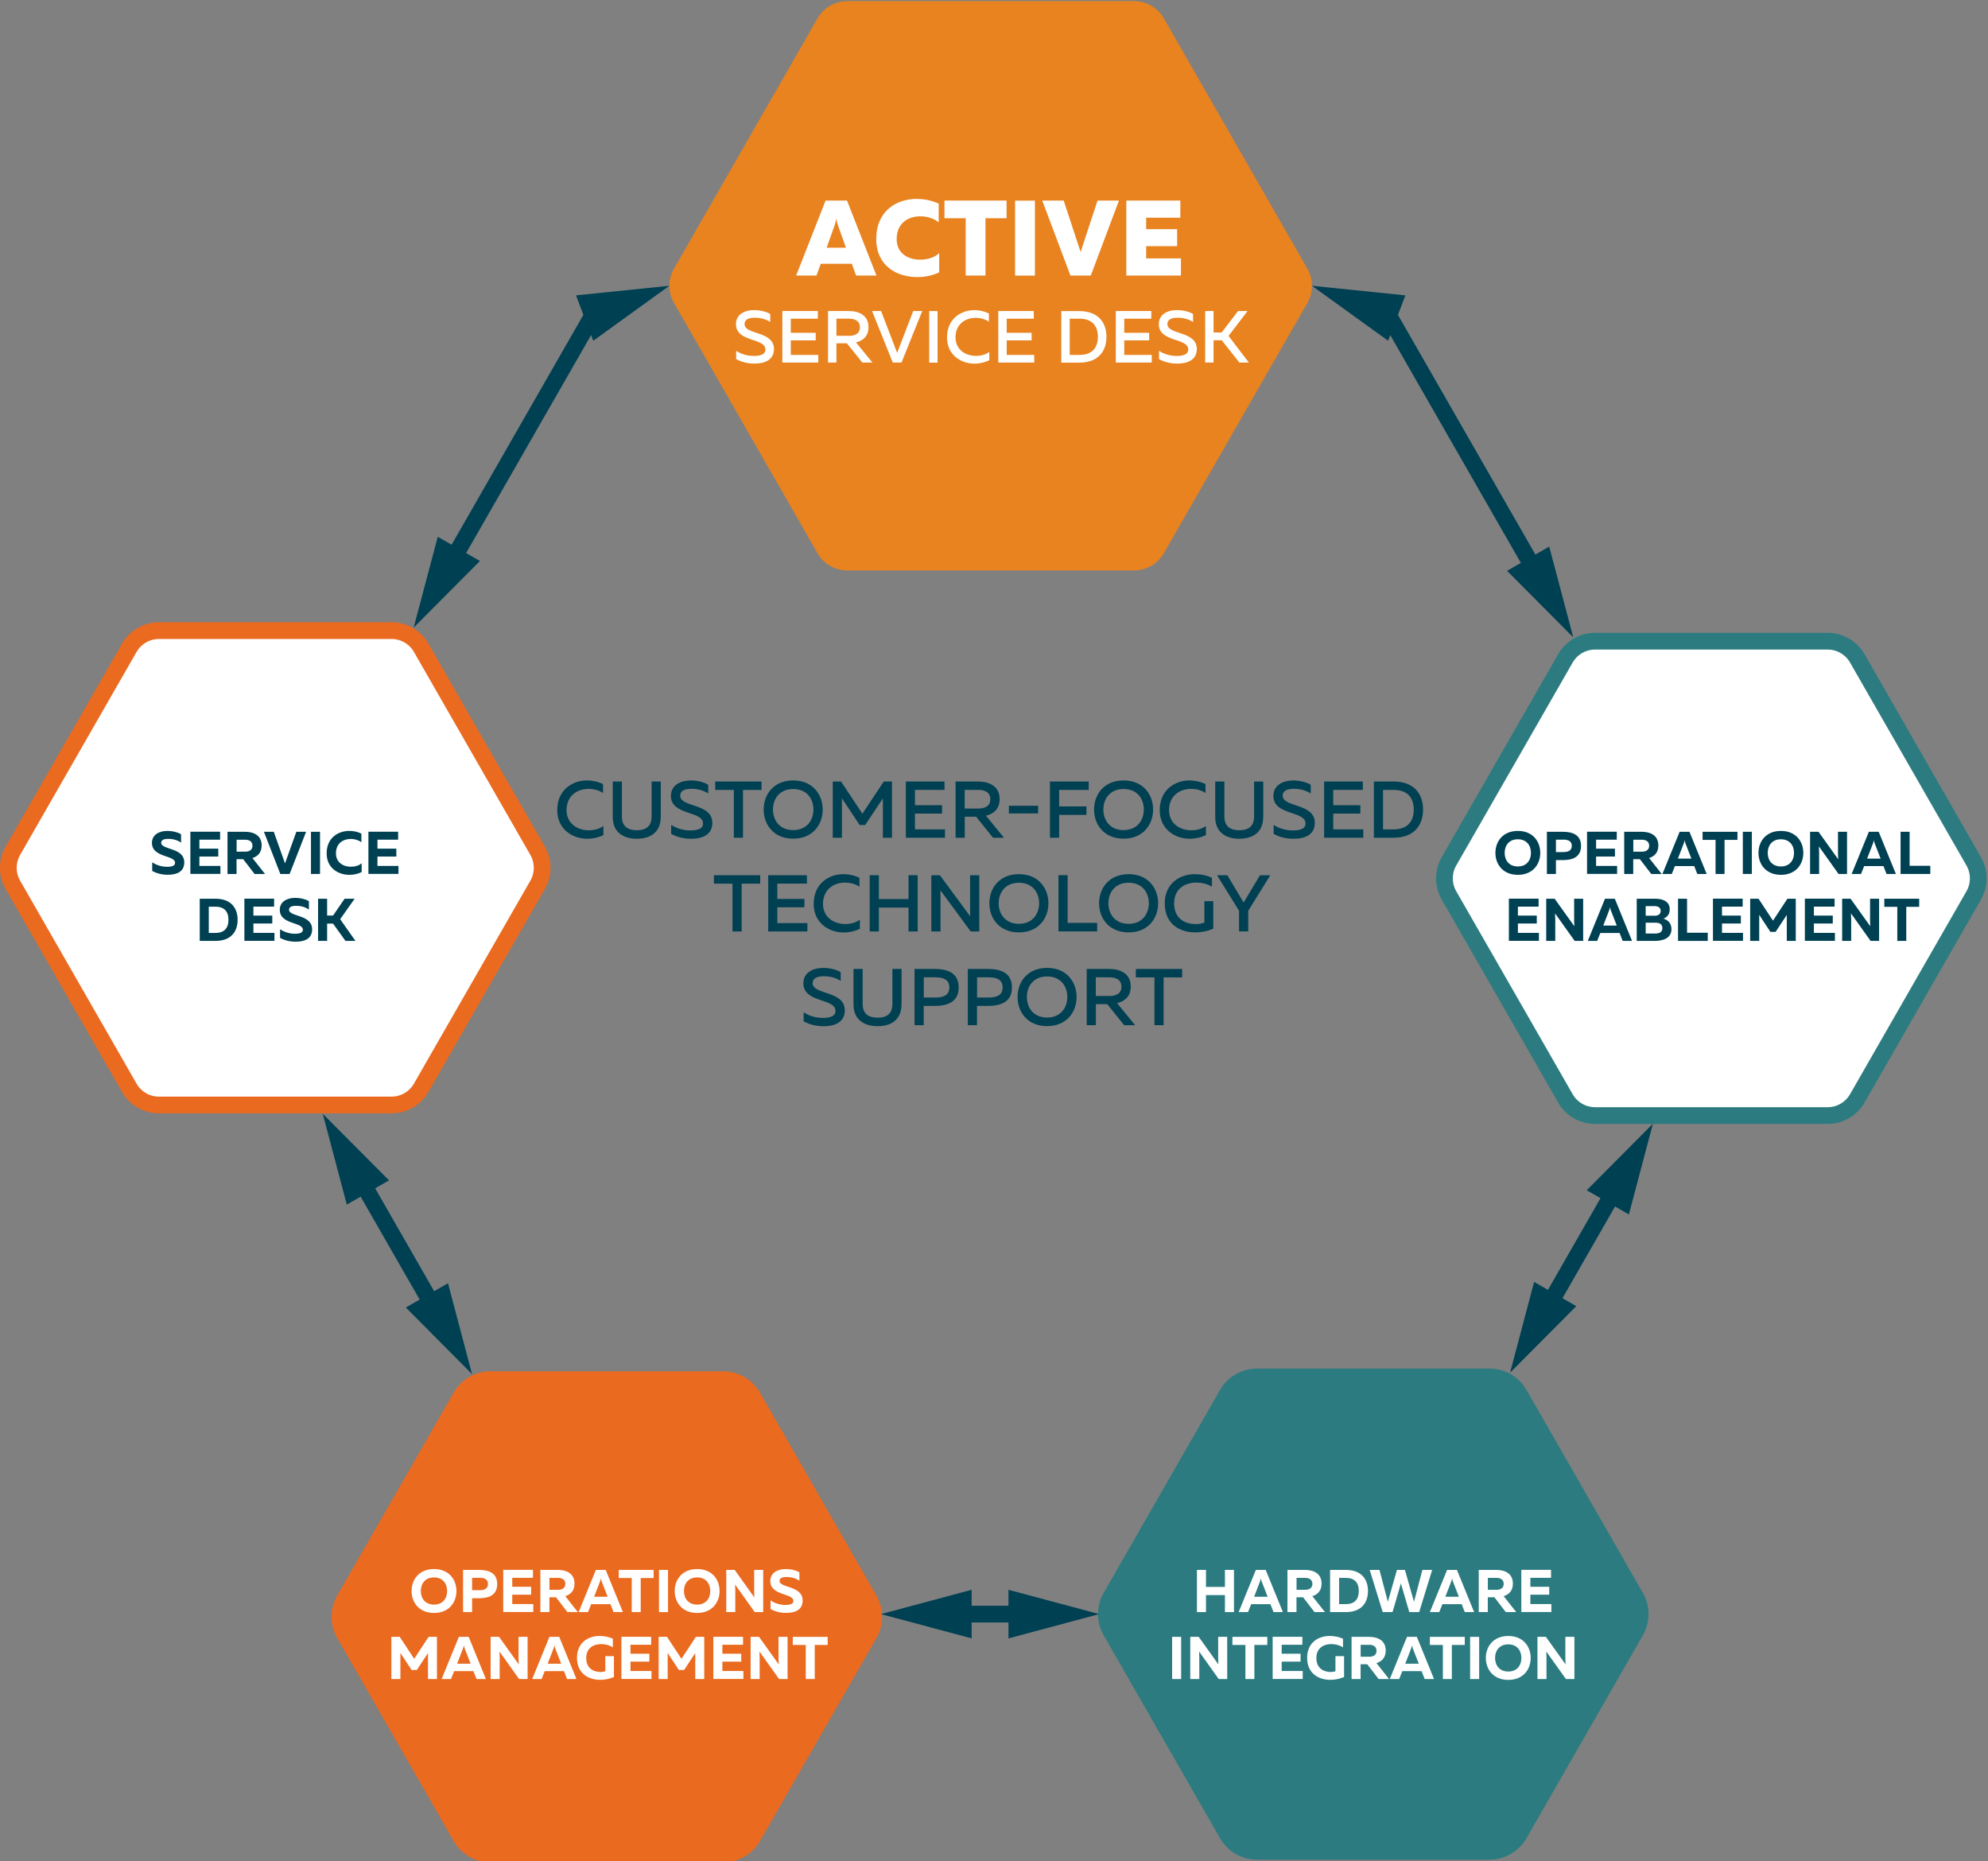 <svg width="297" height="278" viewBox="0 0 297 278" fill="none" xmlns="http://www.w3.org/2000/svg">
<rect x="0" y="0" width="297" height="278" fill="#808080" stroke="none"/>
<g clip-path="url(#clip0_201_1132)">
<path d="M169.44 0.17H126.57C124.74 0.17 123.05 1.15 122.14 2.73L100.68 40.15C99.78 41.72 99.78 43.66 100.68 45.23L122.14 82.65C123.05 84.24 124.74 85.21 126.57 85.21H169.44C171.27 85.21 172.96 84.23 173.87 82.65L195.33 45.23C196.23 43.66 196.23 41.72 195.33 40.15L173.87 2.73C172.96 1.14 171.27 0.17 169.44 0.17V0.17Z" fill="#E88320"/>
<path d="M123.34 29.96H126.54L130.94 41.16H127.9L127.26 39.4H122.62L121.98 41.16H118.94L123.34 29.96V29.96ZM126.38 37L125.23 33.77C125.13 33.5 125.04 33.23 124.94 32.63C124.84 33.22 124.75 33.49 124.65 33.77L123.5 37H126.38V37Z" fill="white"/>
<path d="M136.99 29.72C138.13 29.72 139.26 29.96 140.24 30.42V33.22C139.55 32.64 138.53 32.31 137.5 32.31C135.72 32.31 133.96 33.29 133.96 35.72C133.96 37.9 135.72 38.79 137.46 38.79C138.61 38.79 139.67 38.44 140.31 37.81V40.69C139.33 41.15 138.23 41.39 137.04 41.39C133.97 41.39 130.91 39.71 130.91 35.71C130.91 31.48 133.95 29.71 136.98 29.71L136.99 29.72Z" fill="white"/>
<path d="M150.38 32.6H147.23V41.16H144.27V32.6H141.1V29.96H150.38V32.6Z" fill="white"/>
<path d="M154.61 41.17H151.65V29.97H154.61V41.17Z" fill="white"/>
<path d="M155.71 29.96H158.91L161.44 37.64L163.97 29.96H167.17L162.96 41.16H159.92L155.71 29.96V29.96Z" fill="white"/>
<path d="M176.34 32.52H171.23V34.23H175.86V36.77H171.23V38.6H176.43V41.16H168.27V29.96H176.34V32.52V32.52Z" fill="white"/>
<path d="M112.66 46.32C113.54 46.32 114.44 46.54 115.07 46.9V48.1C114.44 47.68 113.58 47.45 112.76 47.46C111.83 47.46 111.23 47.74 111.23 48.4C111.23 50.06 115.63 49.39 115.63 52.14C115.63 53.76 114.25 54.32 112.71 54.31C111.68 54.31 110.74 54.07 109.98 53.64V52.41C110.82 52.95 111.74 53.17 112.62 53.17C113.61 53.17 114.35 52.94 114.35 52.21C114.35 50.43 109.95 51.15 109.95 48.42C109.95 47 111.2 46.32 112.66 46.32V46.32Z" fill="white"/>
<path d="M122.19 47.61H118.14V49.71H121.86V50.85H118.14V53.02H122.25V54.16H116.88V46.46H122.18V47.6L122.19 47.61Z" fill="white"/>
<path d="M123.71 46.46H126.79C128.23 46.46 129.75 47.03 129.75 48.87C129.75 50.25 128.89 50.91 127.88 51.15L130.34 54.16H128.83L126.52 51.28H124.96V54.16H123.71V46.46V46.46ZM126.84 50.17C127.67 50.17 128.47 49.87 128.47 48.89C128.47 47.91 127.67 47.6 126.84 47.6H124.96V50.16H126.84V50.17Z" fill="white"/>
<path d="M130.28 46.46H131.63L134.03 52.71L136.43 46.46H137.78L134.68 54.16H133.38L130.28 46.46Z" fill="white"/>
<path d="M140.07 54.17H138.82V46.47H140.07V54.17Z" fill="white"/>
<path d="M145.55 46.32C146.32 46.32 147.08 46.5 147.74 46.83V48.05C147.2 47.68 146.49 47.48 145.76 47.48C144.29 47.48 142.76 48.35 142.75 50.39C142.75 52.28 144.31 53.16 145.79 53.16C146.58 53.16 147.3 52.95 147.8 52.57V53.81C147.15 54.13 146.38 54.32 145.57 54.32C143.58 54.32 141.47 53.02 141.48 50.39C141.48 47.65 143.54 46.33 145.56 46.33L145.55 46.32Z" fill="white"/>
<path d="M154.45 47.61H150.4V49.71H154.12V50.85H150.4V53.02H154.51V54.16H149.14V46.46H154.44V47.6L154.45 47.61Z" fill="white"/>
<path d="M165.3 50.32C165.3 52.55 163.98 54.17 161.25 54.17H158.55V46.47H161.25C163.98 46.47 165.3 48.09 165.3 50.32V50.32ZM161.24 47.61H159.81V53.02H161.24C163.07 53.02 164.02 52.04 164.02 50.31C164.02 48.58 163.06 47.6 161.24 47.6V47.61Z" fill="white"/>
<path d="M172.01 47.61H167.96V49.71H171.68V50.85H167.96V53.02H172.07V54.16H166.7V46.46H172V47.6L172.01 47.61Z" fill="white"/>
<path d="M175.83 46.32C176.71 46.32 177.61 46.54 178.24 46.9V48.1C177.61 47.68 176.75 47.45 175.93 47.46C175 47.46 174.4 47.74 174.4 48.4C174.4 50.06 178.8 49.39 178.8 52.14C178.8 53.76 177.42 54.32 175.88 54.31C174.85 54.31 173.91 54.07 173.15 53.64V52.41C173.99 52.95 174.91 53.17 175.79 53.17C176.78 53.17 177.52 52.94 177.52 52.21C177.52 50.43 173.12 51.15 173.12 48.42C173.12 47 174.37 46.32 175.83 46.32V46.32Z" fill="white"/>
<path d="M180.05 46.46H181.3V49.67H182.51L184.96 46.46H186.38L183.54 50.18L186.58 54.16H185.16L182.53 50.83H181.3V54.16H180.05V46.46V46.46Z" fill="white"/>
<path d="M108.03 206.09H73.29C71.46 206.09 69.77 207.07 68.86 208.65L51.46 238.98C50.56 240.55 50.56 242.49 51.46 244.06L68.86 274.39C69.77 275.98 71.46 276.95 73.29 276.95H108.03C109.86 276.95 111.55 275.97 112.46 274.39L129.86 244.06C130.76 242.49 130.76 240.55 129.86 238.98L112.46 208.65C111.55 207.06 109.86 206.09 108.03 206.09V206.09Z" fill="#EA6A20" stroke="#EA6A20" stroke-width="2.5" stroke-miterlimit="10"/>
<path d="M222.53 205.68H187.79C185.96 205.68 184.27 206.66 183.36 208.24L165.96 238.57C165.06 240.14 165.06 242.08 165.96 243.65L183.36 273.98C184.27 275.57 185.96 276.54 187.79 276.54H222.53C224.36 276.54 226.05 275.56 226.96 273.98L244.36 243.65C245.26 242.08 245.26 240.14 244.36 238.57L226.96 208.24C226.05 206.65 224.36 205.68 222.53 205.68Z" fill="#2C7B80" stroke="#2C7B80" stroke-width="2.5" stroke-miterlimit="10"/>
<path d="M58.49 94.2H23.75C21.92 94.2 20.23 95.18 19.32 96.76L1.92 127.09C1.02 128.66 1.02 130.6 1.92 132.17L19.32 162.5C20.23 164.09 21.92 165.06 23.75 165.06H58.49C60.32 165.06 62.01 164.08 62.92 162.5L80.32 132.17C81.22 130.6 81.22 128.66 80.32 127.09L62.92 96.76C62.01 95.17 60.32 94.2 58.49 94.2V94.2Z" fill="white" stroke="#EA6A20" stroke-width="2.5" stroke-miterlimit="10"/>
<path d="M273.04 95.78H238.3C236.47 95.78 234.78 96.76 233.87 98.34L216.47 128.67C215.57 130.24 215.57 132.18 216.47 133.75L233.87 164.08C234.78 165.67 236.47 166.64 238.3 166.64H273.04C274.87 166.64 276.56 165.66 277.47 164.08L294.87 133.75C295.77 132.18 295.77 130.24 294.87 128.67L277.47 98.34C276.56 96.75 274.87 95.78 273.04 95.78Z" fill="white" stroke="#2C7B80" stroke-width="2.5" stroke-miterlimit="10"/>
<path d="M25.01 124.12C25.76 124.12 26.51 124.3 27.05 124.61V125.87C26.52 125.49 25.81 125.3 25.11 125.31C24.43 125.31 24.08 125.51 24.08 125.89C24.08 126.98 27.53 126.57 27.53 128.82C27.53 130.23 26.4 130.67 25.07 130.67C24.2 130.67 23.39 130.46 22.74 130.1V128.81C23.46 129.29 24.25 129.48 24.97 129.48C25.69 129.48 26.15 129.33 26.15 128.88C26.15 127.7 22.7 128.14 22.7 125.91C22.7 124.7 23.76 124.12 25 124.12H25.01Z" fill="#004053"/>
<path d="M32.88 125.43H29.79V126.77H32.61V127.95H29.79V129.35H32.93V130.54H28.44V124.24H32.88V125.43V125.43Z" fill="#004053"/>
<path d="M34 124.25H36.59C37.81 124.25 39.09 124.71 39.09 126.3C39.09 127.38 38.48 127.93 37.71 128.17L39.59 130.55H38.03L36.33 128.34H35.34V130.55H33.99V124.25H34ZM36.66 127.22C37.23 127.22 37.72 126.97 37.72 126.33C37.72 125.69 37.22 125.44 36.66 125.44H35.35V127.22H36.66Z" fill="#004053"/>
<path d="M39.44 124.25H40.9L42.58 128.97L44.27 124.25H45.73L43.27 130.55H41.88L39.43 124.25H39.44Z" fill="#004053"/>
<path d="M47.81 130.55H46.46V124.25H47.81V130.55Z" fill="#004053"/>
<path d="M52.19 124.12C52.82 124.12 53.45 124.25 53.99 124.53V125.82C53.58 125.5 53 125.32 52.41 125.32C51.3 125.32 50.19 125.95 50.19 127.47C50.19 128.86 51.31 129.47 52.41 129.47C53.06 129.47 53.65 129.29 54.03 128.95V130.27C53.49 130.53 52.87 130.68 52.2 130.68C50.52 130.68 48.8 129.67 48.8 127.47C48.8 125.17 50.5 124.12 52.18 124.12H52.19Z" fill="#004053"/>
<path d="M59.48 125.43H56.39V126.77H59.21V127.95H56.39V129.35H59.53V130.54H55.04V124.24H59.48V125.43V125.43Z" fill="#004053"/>
<path d="M35.5 137.4C35.5 139.23 34.44 140.55 32.2 140.55H29.84V134.25H32.2C34.44 134.25 35.5 135.57 35.5 137.4V137.4ZM32.2 135.44H31.19V139.36H32.2C33.45 139.36 34.13 138.69 34.13 137.4C34.13 136.11 33.45 135.44 32.2 135.44V135.44Z" fill="#004053"/>
<path d="M40.95 135.43H37.86V136.77H40.68V137.95H37.86V139.35H41V140.54H36.51V134.24H40.95V135.43V135.43Z" fill="#004053"/>
<path d="M44.11 134.12C44.86 134.12 45.61 134.3 46.15 134.61V135.87C45.62 135.49 44.91 135.3 44.21 135.31C43.53 135.31 43.18 135.51 43.18 135.89C43.18 136.98 46.63 136.57 46.63 138.82C46.63 140.23 45.5 140.67 44.17 140.67C43.3 140.67 42.49 140.46 41.84 140.1V138.81C42.56 139.29 43.35 139.48 44.07 139.48C44.79 139.48 45.25 139.33 45.25 138.88C45.25 137.7 41.8 138.14 41.8 135.91C41.8 134.7 42.86 134.12 44.1 134.12H44.11Z" fill="#004053"/>
<path d="M47.52 134.25H48.87V136.76H49.76L51.48 134.25H52.98L50.82 137.31L53.1 140.55H51.61L49.76 137.97H48.87V140.55H47.52V134.25Z" fill="#004053"/>
<path d="M184.35 240.81H183V238.27H180.17V240.81H178.82V234.51H180.17V237.05H183V234.51H184.35V240.81Z" fill="white"/>
<path d="M187.63 234.51H189.09L191.66 240.81H190.26L189.8 239.63H186.92L186.45 240.81H185.05L187.62 234.51H187.63ZM189.38 238.52L188.5 236.26C188.46 236.13 188.41 236.01 188.37 235.76C188.33 236 188.28 236.13 188.23 236.26L187.36 238.52H189.4H189.38Z" fill="white"/>
<path d="M192.35 234.51H194.94C196.16 234.51 197.44 234.97 197.44 236.56C197.44 237.64 196.83 238.19 196.06 238.43L197.94 240.81H196.38L194.68 238.6H193.69V240.81H192.34V234.51H192.35ZM195.01 237.48C195.58 237.48 196.07 237.23 196.07 236.59C196.07 235.95 195.57 235.7 195.01 235.7H193.7V237.48H195.01Z" fill="white"/>
<path d="M204.37 237.66C204.37 239.49 203.31 240.81 201.07 240.81H198.71V234.51H201.07C203.31 234.51 204.37 235.83 204.37 237.66V237.66ZM201.07 235.7H200.06V239.62H201.07C202.32 239.62 203 238.95 203 237.66C203 236.37 202.32 235.7 201.07 235.7V235.7Z" fill="white"/>
<path d="M212.01 240.81H210.54L209.29 236.52L208.04 240.81H206.57L204.63 234.51H206.09L207.34 239.27L208.7 234.51H209.89L211.25 239.27L212.5 234.51H213.96L212.02 240.81H212.01Z" fill="white"/>
<path d="M216.2 234.51H217.66L220.23 240.81H218.83L218.37 239.63H215.49L215.02 240.81H213.62L216.19 234.51H216.2ZM217.95 238.52L217.07 236.26C217.03 236.13 216.98 236.01 216.94 235.76C216.9 236 216.85 236.13 216.8 236.26L215.93 238.52H217.97H217.95Z" fill="white"/>
<path d="M220.93 234.51H223.52C224.74 234.51 226.02 234.97 226.02 236.56C226.02 237.64 225.41 238.19 224.64 238.43L226.52 240.81H224.96L223.26 238.6H222.27V240.81H220.92V234.51H220.93ZM223.59 237.48C224.16 237.48 224.65 237.23 224.65 236.59C224.65 235.95 224.15 235.7 223.59 235.7H222.28V237.48H223.59Z" fill="white"/>
<path d="M231.72 235.69H228.63V237.03H231.45V238.21H228.63V239.61H231.77V240.8H227.28V234.5H231.72V235.69V235.69Z" fill="white"/>
<path d="M176.46 250.81H175.11V244.51H176.46V250.81Z" fill="white"/>
<path d="M177.811 244.51H179.081L182.021 248.62C182.001 248.36 181.991 248.04 181.991 247.76V244.51H183.341V250.81H182.071L179.141 246.7C179.161 246.96 179.171 247.28 179.171 247.56V250.81H177.821V244.51H177.811Z" fill="white"/>
<path d="M189.34 245.72H187.4V250.81H186.06V245.72H184.12V244.51H189.33V245.72H189.34Z" fill="white"/>
<path d="M194.57 245.69H191.48V247.03H194.3V248.21H191.48V249.61H194.62V250.8H190.13V244.5H194.57V245.69V245.69Z" fill="white"/>
<path d="M198.7 244.38C199.38 244.38 200.05 244.52 200.64 244.79V246.08C200.16 245.76 199.52 245.59 198.89 245.59C197.76 245.59 196.66 246.18 196.66 247.66C196.66 249.33 197.89 249.76 198.82 249.76C199.09 249.76 199.32 249.72 199.51 249.64V247.39H200.8V250.51C200.17 250.78 199.45 250.93 198.75 250.93C196.99 250.93 195.28 249.97 195.28 247.65C195.28 245.33 196.98 244.37 198.71 244.37L198.7 244.38Z" fill="white"/>
<path d="M201.93 244.51H204.52C205.74 244.51 207.02 244.97 207.02 246.56C207.02 247.64 206.41 248.19 205.64 248.43L207.52 250.81H205.96L204.26 248.6H203.27V250.81H201.92V244.51H201.93ZM204.59 247.48C205.16 247.48 205.65 247.23 205.65 246.59C205.65 245.95 205.15 245.7 204.59 245.7H203.28V247.48H204.59Z" fill="white"/>
<path d="M210.21 244.51H211.67L214.24 250.81H212.84L212.38 249.63H209.5L209.03 250.81H207.63L210.2 244.51H210.21ZM211.96 248.52L211.08 246.26C211.04 246.13 210.99 246.01 210.95 245.76C210.91 246 210.86 246.13 210.81 246.26L209.94 248.52H211.98H211.96Z" fill="white"/>
<path d="M218.84 245.72H216.9V250.81H215.56V245.72H213.62V244.51H218.83V245.72H218.84Z" fill="white"/>
<path d="M220.98 250.81H219.63V244.51H220.98V250.81Z" fill="white"/>
<path d="M225.33 244.38C227.56 244.38 228.68 245.95 228.68 247.66C228.68 249.37 227.56 250.94 225.33 250.94C223.1 250.94 221.98 249.37 221.98 247.66C221.98 245.95 223.1 244.38 225.33 244.38ZM225.33 245.63C224.02 245.63 223.36 246.55 223.36 247.66C223.36 248.77 224.02 249.69 225.33 249.69C226.64 249.69 227.29 248.77 227.29 247.66C227.29 246.55 226.63 245.63 225.33 245.63Z" fill="white"/>
<path d="M229.68 244.51H230.95L233.89 248.62C233.87 248.36 233.86 248.04 233.86 247.76V244.51H235.21V250.81H233.94L231.01 246.7C231.03 246.96 231.04 247.28 231.04 247.56V250.81H229.69V244.51H229.68Z" fill="white"/>
<path d="M64.84 234.38C67.07 234.38 68.19 235.95 68.19 237.66C68.19 239.37 67.07 240.94 64.84 240.94C62.61 240.94 61.49 239.37 61.49 237.66C61.49 235.95 62.61 234.38 64.84 234.38ZM64.84 235.63C63.53 235.63 62.87 236.55 62.87 237.66C62.87 238.77 63.53 239.69 64.84 239.69C66.15 239.69 66.8 238.77 66.8 237.66C66.8 236.55 66.14 235.63 64.84 235.63Z" fill="white"/>
<path d="M74.28 236.62C74.28 238.25 73.08 238.74 71.56 238.74H70.53V240.81H69.18V234.51H71.56C73.08 234.51 74.28 235 74.28 236.63V236.62ZM71.62 235.69H70.53V237.54H71.62C72.31 237.54 72.9 237.35 72.9 236.61C72.9 235.87 72.32 235.68 71.62 235.68V235.69Z" fill="white"/>
<path d="M79.62 235.69H76.53V237.03H79.35V238.21H76.53V239.61H79.67V240.8H75.18V234.5H79.62V235.69V235.69Z" fill="white"/>
<path d="M80.74 234.51H83.33C84.55 234.51 85.83 234.97 85.83 236.56C85.83 237.64 85.22 238.19 84.45 238.43L86.33 240.81H84.77L83.07 238.6H82.08V240.81H80.73V234.51H80.74ZM83.4 237.48C83.97 237.48 84.46 237.23 84.46 236.59C84.46 235.95 83.96 235.7 83.4 235.7H82.09V237.48H83.4Z" fill="white"/>
<path d="M89.03 234.51H90.49L93.06 240.81H91.66L91.2 239.63H88.32L87.85 240.81H86.45L89.02 234.51H89.03ZM90.78 238.52L89.9 236.26C89.86 236.13 89.81 236.01 89.77 235.76C89.73 236 89.68 236.13 89.63 236.26L88.76 238.52H90.8H90.78Z" fill="white"/>
<path d="M97.66 235.72H95.72V240.81H94.38V235.72H92.44V234.51H97.65V235.72H97.66Z" fill="white"/>
<path d="M99.8 240.81H98.45V234.51H99.8V240.81Z" fill="white"/>
<path d="M104.15 234.38C106.38 234.38 107.5 235.95 107.5 237.66C107.5 239.37 106.38 240.94 104.15 240.94C101.92 240.94 100.8 239.37 100.8 237.66C100.8 235.95 101.92 234.38 104.15 234.38ZM104.15 235.63C102.84 235.63 102.18 236.55 102.18 237.66C102.18 238.77 102.84 239.69 104.15 239.69C105.46 239.69 106.11 238.77 106.11 237.66C106.11 236.55 105.45 235.63 104.15 235.63Z" fill="white"/>
<path d="M108.49 234.51H109.76L112.7 238.62C112.68 238.36 112.67 238.04 112.67 237.76V234.51H114.02V240.81H112.75L109.82 236.7C109.84 236.96 109.85 237.28 109.85 237.56V240.81H108.5V234.51H108.49Z" fill="white"/>
<path d="M117.39 234.38C118.14 234.38 118.89 234.56 119.43 234.87V236.13C118.9 235.75 118.19 235.56 117.49 235.57C116.81 235.57 116.46 235.77 116.46 236.15C116.46 237.24 119.91 236.83 119.91 239.08C119.91 240.49 118.78 240.93 117.45 240.93C116.58 240.93 115.77 240.72 115.12 240.36V239.07C115.84 239.55 116.63 239.74 117.35 239.74C118.07 239.74 118.53 239.59 118.53 239.14C118.53 237.96 115.08 238.4 115.08 236.17C115.08 234.96 116.14 234.38 117.38 234.38H117.39Z" fill="white"/>
<path d="M65.29 250.81H63.94V246.93L62.27 249.46H61.49L59.82 246.92V250.81H58.47V244.51H59.72L61.88 247.79L64.03 244.51H65.28V250.81H65.29Z" fill="white"/>
<path d="M68.56 244.51H70.02L72.59 250.81H71.19L70.73 249.63H67.85L67.38 250.81H65.98L68.55 244.51H68.56ZM70.31 248.52L69.43 246.26C69.39 246.13 69.34 246.01 69.3 245.76C69.26 246 69.21 246.13 69.16 246.26L68.29 248.52H70.33H70.31Z" fill="white"/>
<path d="M73.29 244.51H74.56L77.5 248.62C77.48 248.36 77.47 248.04 77.47 247.76V244.51H78.82V250.81H77.55L74.62 246.7C74.64 246.96 74.65 247.28 74.65 247.56V250.81H73.3V244.51H73.29Z" fill="white"/>
<path d="M82.09 244.51H83.55L86.12 250.81H84.72L84.26 249.63H81.38L80.91 250.81H79.51L82.08 244.51H82.09ZM83.84 248.52L82.96 246.26C82.92 246.13 82.87 246.01 82.83 245.76C82.79 246 82.74 246.13 82.69 246.26L81.82 248.52H83.86H83.84Z" fill="white"/>
<path d="M89.62 244.38C90.3 244.38 90.97 244.52 91.56 244.79V246.08C91.08 245.76 90.44 245.59 89.81 245.59C88.68 245.59 87.58 246.18 87.58 247.66C87.58 249.33 88.81 249.76 89.74 249.76C90.01 249.76 90.24 249.72 90.43 249.64V247.39H91.72V250.51C91.09 250.78 90.37 250.93 89.67 250.93C87.91 250.93 86.2 249.97 86.2 247.65C86.2 245.33 87.9 244.37 89.63 244.37L89.62 244.38Z" fill="white"/>
<path d="M97.28 245.69H94.19V247.03H97.01V248.21H94.19V249.61H97.33V250.8H92.84V244.5H97.28V245.69V245.69Z" fill="white"/>
<path d="M105.22 250.81H103.87V246.93L102.2 249.46H101.42L99.75 246.92V250.81H98.4V244.51H99.65L101.81 247.79L103.96 244.51H105.21V250.81H105.22Z" fill="white"/>
<path d="M111.01 245.69H107.92V247.03H110.74V248.21H107.92V249.61H111.06V250.8H106.57V244.5H111.01V245.69V245.69Z" fill="white"/>
<path d="M112.13 244.51H113.4L116.34 248.62C116.32 248.36 116.31 248.04 116.31 247.76V244.51H117.66V250.81H116.39L113.46 246.7C113.48 246.96 113.49 247.28 113.49 247.56V250.81H112.14V244.51H112.13Z" fill="white"/>
<path d="M123.66 245.72H121.72V250.81H120.38V245.72H118.44V244.51H123.65V245.72H123.66Z" fill="white"/>
<path d="M226.76 124.12C228.99 124.12 230.11 125.69 230.11 127.4C230.11 129.11 228.99 130.68 226.76 130.68C224.53 130.68 223.41 129.11 223.41 127.4C223.41 125.69 224.53 124.12 226.76 124.12ZM226.76 125.37C225.45 125.37 224.79 126.29 224.79 127.4C224.79 128.51 225.45 129.43 226.76 129.43C228.07 129.43 228.72 128.51 228.72 127.4C228.72 126.29 228.06 125.37 226.76 125.37Z" fill="#004053"/>
<path d="M236.2 126.36C236.2 127.99 235 128.48 233.48 128.48H232.45V130.55H231.1V124.25H233.48C235 124.25 236.2 124.74 236.2 126.37V126.36ZM233.54 125.43H232.45V127.28H233.54C234.23 127.28 234.82 127.09 234.82 126.35C234.82 125.61 234.24 125.42 233.54 125.42V125.43Z" fill="#004053"/>
<path d="M241.54 125.43H238.45V126.77H241.27V127.95H238.45V129.35H241.59V130.54H237.1V124.24H241.54V125.43V125.43Z" fill="#004053"/>
<path d="M242.66 124.25H245.25C246.47 124.25 247.75 124.71 247.75 126.3C247.75 127.38 247.14 127.93 246.37 128.17L248.25 130.55H246.69L244.99 128.34H244V130.55H242.65V124.25H242.66ZM245.32 127.22C245.89 127.22 246.38 126.97 246.38 126.33C246.38 125.69 245.88 125.44 245.32 125.44H244.01V127.22H245.32Z" fill="#004053"/>
<path d="M250.94 124.25H252.4L254.97 130.55H253.57L253.11 129.37H250.23L249.76 130.55H248.36L250.93 124.25H250.94ZM252.69 128.26L251.81 126C251.77 125.87 251.72 125.75 251.68 125.5C251.64 125.74 251.59 125.87 251.54 126L250.67 128.26H252.71H252.69Z" fill="#004053"/>
<path d="M259.58 125.46H257.64V130.55H256.3V125.46H254.36V124.25H259.57V125.46H259.58Z" fill="#004053"/>
<path d="M261.72 130.55H260.37V124.25H261.72V130.55Z" fill="#004053"/>
<path d="M266.06 124.12C268.29 124.12 269.41 125.69 269.41 127.4C269.41 129.11 268.29 130.68 266.06 130.68C263.83 130.68 262.71 129.11 262.71 127.4C262.71 125.69 263.83 124.12 266.06 124.12ZM266.06 125.37C264.75 125.37 264.09 126.29 264.09 127.4C264.09 128.51 264.75 129.43 266.06 129.43C267.37 129.43 268.02 128.51 268.02 127.4C268.02 126.29 267.36 125.37 266.06 125.37Z" fill="#004053"/>
<path d="M270.41 124.25H271.68L274.62 128.36C274.6 128.1 274.59 127.78 274.59 127.5V124.25H275.94V130.55H274.67L271.74 126.44C271.76 126.7 271.77 127.02 271.77 127.3V130.55H270.42V124.25H270.41Z" fill="#004053"/>
<path d="M279.21 124.25H280.67L283.24 130.55H281.84L281.38 129.37H278.5L278.03 130.55H276.63L279.2 124.25H279.21ZM280.96 128.26L280.08 126C280.04 125.87 279.99 125.75 279.95 125.5C279.91 125.74 279.86 125.87 279.81 126L278.94 128.26H280.98H280.96Z" fill="#004053"/>
<path d="M285.29 129.33H288.38V130.55H283.94V124.25H285.29V129.34V129.33Z" fill="#004053"/>
<path d="M229.86 135.43H226.77V136.77H229.59V137.95H226.77V139.35H229.91V140.54H225.42V134.24H229.86V135.43V135.43Z" fill="#004053"/>
<path d="M230.99 134.25H232.26L235.2 138.36C235.18 138.1 235.17 137.78 235.17 137.5V134.25H236.52V140.55H235.25L232.32 136.44C232.34 136.7 232.35 137.02 232.35 137.3V140.55H231V134.25H230.99Z" fill="#004053"/>
<path d="M239.79 134.25H241.25L243.82 140.55H242.42L241.96 139.37H239.08L238.61 140.55H237.21L239.78 134.25H239.79ZM241.54 138.26L240.66 136C240.62 135.87 240.57 135.75 240.53 135.5C240.49 135.74 240.44 135.87 240.39 136L239.52 138.26H241.56H241.54Z" fill="#004053"/>
<path d="M249.45 135.84C249.45 136.58 249.05 137.03 248.5 137.22C249.12 137.4 249.71 137.86 249.71 138.79C249.71 140.22 248.33 140.55 247.23 140.55H244.52V134.25H247.27C248.61 134.25 249.45 134.76 249.45 135.84V135.84ZM247.28 137.83H245.86V139.45H247.21C247.81 139.45 248.35 139.32 248.35 138.64C248.35 137.96 247.82 137.83 247.28 137.83ZM247.15 135.35H245.86V136.79H247.22C247.73 136.79 248.1 136.56 248.1 136.07C248.1 135.58 247.74 135.35 247.14 135.35H247.15Z" fill="#004053"/>
<path d="M252.04 139.33H255.13V140.55H250.69V134.25H252.04V139.34V139.33Z" fill="#004053"/>
<path d="M260.35 135.43H257.26V136.77H260.08V137.95H257.26V139.35H260.4V140.54H255.91V134.24H260.35V135.43V135.43Z" fill="#004053"/>
<path d="M268.29 140.55H266.94V136.67L265.27 139.2H264.49L262.82 136.66V140.55H261.47V134.25H262.72L264.88 137.53L267.03 134.25H268.28V140.55H268.29Z" fill="#004053"/>
<path d="M274.08 135.43H270.99V136.77H273.81V137.95H270.99V139.35H274.13V140.54H269.64V134.24H274.08V135.43V135.43Z" fill="#004053"/>
<path d="M275.2 134.25H276.47L279.41 138.36C279.39 138.1 279.38 137.78 279.38 137.5V134.25H280.73V140.55H279.46L276.53 136.44C276.55 136.7 276.56 137.02 276.56 137.3V140.55H275.21V134.25H275.2Z" fill="#004053"/>
<path d="M286.73 135.46H284.79V140.55H283.45V135.46H281.51V134.25H286.72V135.46H286.73Z" fill="#004053"/>
<path d="M87.7 116.58C88.54 116.58 89.37 116.77 90.09 117.13V118.46C89.5 118.05 88.72 117.84 87.93 117.84C86.32 117.84 84.66 118.79 84.64 121.01C84.64 123.07 86.34 124.03 87.95 124.03C88.81 124.03 89.59 123.8 90.15 123.38V124.74C89.44 125.09 88.6 125.29 87.71 125.29C85.54 125.29 83.24 123.87 83.25 121.01C83.25 118.02 85.49 116.58 87.7 116.58V116.58Z" fill="#004053"/>
<path d="M98.71 122.03C98.71 124.46 97 125.29 95.14 125.29C93.28 125.29 91.54 124.46 91.54 122.03V116.74H92.91V121.96C92.91 123.48 93.83 124.02 95.14 124.02C96.45 124.02 97.35 123.48 97.35 121.96V116.74H98.72V122.03H98.71Z" fill="#004053"/>
<path d="M103.18 116.58C104.14 116.58 105.12 116.82 105.81 117.22V118.53C105.13 118.07 104.19 117.82 103.29 117.83C102.27 117.83 101.62 118.13 101.62 118.85C101.62 120.66 106.42 119.93 106.42 122.93C106.42 124.69 104.92 125.31 103.24 125.29C102.11 125.29 101.09 125.03 100.27 124.56V123.22C101.18 123.81 102.19 124.05 103.15 124.05C104.23 124.05 105.03 123.8 105.03 123.01C105.03 121.07 100.23 121.86 100.23 118.88C100.23 117.33 101.6 116.59 103.18 116.59V116.58Z" fill="#004053"/>
<path d="M113.77 118H111V125.14H109.63V118H106.85V116.74H113.77V118Z" fill="#004053"/>
<path d="M118.5 116.58C121.45 116.58 122.91 118.72 122.91 120.93C122.91 123.14 121.45 125.28 118.5 125.28C115.55 125.28 114.09 123.15 114.09 120.93C114.09 118.71 115.54 116.58 118.5 116.58ZM118.5 117.86C116.47 117.86 115.48 119.32 115.48 120.93C115.48 122.54 116.48 124 118.5 124C120.52 124 121.52 122.54 121.52 120.93C121.52 119.32 120.54 117.86 118.5 117.86Z" fill="#004053"/>
<path d="M133.27 125.14H131.9V119.26L129.25 123.24H128.43L125.78 119.25V125.14H124.41V116.74H125.65L128.84 121.55L132.03 116.74H133.26V125.14H133.27Z" fill="#004053"/>
<path d="M141.1 117.99H136.69V120.28H140.74V121.53H136.69V123.89H141.18V125.14H135.33V116.74H141.11V117.99H141.1Z" fill="#004053"/>
<path d="M142.75 116.74H146.11C147.68 116.74 149.34 117.36 149.34 119.37C149.34 120.87 148.4 121.59 147.3 121.85L149.99 125.14H148.35L145.83 122H144.13V125.14H142.76V116.74H142.75ZM146.17 120.78C147.07 120.78 147.95 120.46 147.95 119.39C147.95 118.32 147.07 117.99 146.17 117.99H144.12V120.78H146.17V120.78Z" fill="#004053"/>
<path d="M155.09 121.51H150.72V120.36H155.09V121.51Z" fill="#004053"/>
<path d="M162.66 118H158.23V120.46H162.31V121.73H158.23V125.14H156.86V116.74H162.65V118H162.66Z" fill="#004053"/>
<path d="M167.86 116.58C170.81 116.58 172.27 118.72 172.27 120.93C172.27 123.14 170.81 125.28 167.86 125.28C164.91 125.28 163.45 123.15 163.45 120.93C163.45 118.71 164.9 116.58 167.86 116.58ZM167.86 117.86C165.83 117.86 164.84 119.32 164.84 120.93C164.84 122.54 165.84 124 167.86 124C169.88 124 170.88 122.54 170.88 120.93C170.88 119.32 169.9 117.86 167.86 117.86Z" fill="#004053"/>
<path d="M177.71 116.58C178.55 116.58 179.38 116.77 180.1 117.13V118.46C179.51 118.05 178.73 117.84 177.94 117.84C176.33 117.84 174.67 118.79 174.65 121.01C174.65 123.07 176.35 124.03 177.96 124.03C178.82 124.03 179.6 123.8 180.16 123.38V124.74C179.45 125.09 178.61 125.29 177.72 125.29C175.55 125.29 173.25 123.87 173.26 121.01C173.26 118.02 175.5 116.58 177.71 116.58V116.58Z" fill="#004053"/>
<path d="M188.72 122.03C188.72 124.46 187.01 125.29 185.15 125.29C183.29 125.29 181.55 124.46 181.55 122.03V116.74H182.92V121.96C182.92 123.48 183.84 124.02 185.15 124.02C186.46 124.02 187.36 123.48 187.36 121.96V116.74H188.73V122.03H188.72Z" fill="#004053"/>
<path d="M193.19 116.58C194.15 116.58 195.13 116.82 195.82 117.22V118.53C195.14 118.07 194.2 117.82 193.3 117.83C192.28 117.83 191.63 118.13 191.63 118.85C191.63 120.66 196.43 119.93 196.43 122.93C196.43 124.69 194.93 125.31 193.25 125.29C192.12 125.29 191.1 125.03 190.28 124.56V123.22C191.19 123.81 192.2 124.05 193.16 124.05C194.24 124.05 195.04 123.8 195.04 123.01C195.04 121.07 190.24 121.86 190.24 118.88C190.24 117.33 191.61 116.59 193.19 116.59V116.58Z" fill="#004053"/>
<path d="M203.59 117.99H199.18V120.28H203.23V121.53H199.18V123.89H203.67V125.14H197.82V116.74H203.6V117.99H203.59Z" fill="#004053"/>
<path d="M212.6 120.94C212.6 123.37 211.16 125.14 208.19 125.14H205.25V116.74H208.19C211.16 116.74 212.6 118.5 212.6 120.94ZM208.18 117.99H206.62V123.89H208.18C210.17 123.89 211.21 122.82 211.21 120.94C211.21 119.06 210.17 117.99 208.18 117.99Z" fill="#004053"/>
<path d="M113.57 132H110.8V139.14H109.43V132H106.65V130.74H113.57V132Z" fill="#004053"/>
<path d="M120.54 131.99H116.13V134.28H120.18V135.53H116.13V137.89H120.62V139.14H114.77V130.74H120.55V131.99H120.54Z" fill="#004053"/>
<path d="M126.01 130.58C126.85 130.58 127.68 130.77 128.4 131.13V132.46C127.81 132.05 127.03 131.84 126.24 131.84C124.63 131.84 122.97 132.79 122.95 135.01C122.95 137.07 124.65 138.03 126.26 138.03C127.12 138.03 127.9 137.8 128.46 137.38V138.74C127.75 139.09 126.91 139.29 126.02 139.29C123.85 139.29 121.55 137.87 121.56 135.01C121.56 132.02 123.8 130.58 126.01 130.58V130.58Z" fill="#004053"/>
<path d="M137.1 139.14H135.73V135.57H131.3V139.14H129.93V130.74H131.3V134.3H135.73V130.74H137.1V139.14Z" fill="#004053"/>
<path d="M139.14 130.74H140.42L144.94 136.88C144.93 136.59 144.93 136.27 144.93 135.96V130.74H146.3V139.14H145.02L140.5 133C140.51 133.29 140.51 133.61 140.51 133.91V139.14H139.14V130.74Z" fill="#004053"/>
<path d="M152.22 130.58C155.17 130.58 156.63 132.72 156.63 134.93C156.63 137.14 155.17 139.28 152.22 139.28C149.27 139.28 147.81 137.15 147.81 134.93C147.81 132.71 149.26 130.58 152.22 130.58ZM152.22 131.86C150.19 131.86 149.2 133.32 149.2 134.93C149.2 136.54 150.2 138 152.22 138C154.24 138 155.24 136.54 155.24 134.93C155.24 133.32 154.26 131.86 152.22 131.86Z" fill="#004053"/>
<path d="M159.5 137.86H163.91V139.13H158.13V130.73H159.5V137.85V137.86Z" fill="#004053"/>
<path d="M168.61 130.58C171.56 130.58 173.02 132.72 173.02 134.93C173.02 137.14 171.56 139.28 168.61 139.28C165.66 139.28 164.2 137.15 164.2 134.93C164.2 132.71 165.65 130.58 168.61 130.58ZM168.61 131.86C166.58 131.86 165.59 133.32 165.59 134.93C165.59 136.54 166.59 138 168.61 138C170.63 138 171.63 136.54 171.63 134.93C171.63 133.32 170.65 131.86 168.61 131.86Z" fill="#004053"/>
<path d="M178.52 130.58C179.42 130.58 180.31 130.77 181.06 131.13V132.46C180.42 132.05 179.57 131.84 178.71 131.84C177.07 131.84 175.41 132.74 175.41 134.93C175.41 137.33 177.15 138.04 178.67 138.04C179.14 138.04 179.59 137.96 179.93 137.8V134.62H181.26V138.72C180.46 139.08 179.51 139.28 178.59 139.28C176.26 139.28 174.01 138.06 174.01 134.93C174.01 131.97 176.26 130.58 178.52 130.58V130.58Z" fill="#004053"/>
<path d="M185.11 136.05L181.82 130.74H183.36L185.79 134.81L188.24 130.74H189.78L186.48 136.05V139.13H185.11V136.05V136.05Z" fill="#004053"/>
<path d="M122.97 144.58C123.93 144.58 124.91 144.82 125.6 145.22V146.53C124.92 146.07 123.98 145.82 123.08 145.83C122.06 145.83 121.41 146.13 121.41 146.85C121.41 148.66 126.21 147.93 126.21 150.93C126.21 152.69 124.71 153.31 123.03 153.29C121.9 153.29 120.88 153.03 120.06 152.56V151.22C120.97 151.81 121.98 152.05 122.94 152.05C124.02 152.05 124.82 151.8 124.82 151.01C124.82 149.07 120.02 149.86 120.02 146.88C120.02 145.33 121.39 144.59 122.97 144.59V144.58Z" fill="#004053"/>
<path d="M134.68 150.03C134.68 152.46 132.97 153.29 131.11 153.29C129.25 153.29 127.51 152.46 127.51 150.03V144.74H128.88V149.96C128.88 151.48 129.8 152.02 131.11 152.02C132.42 152.02 133.32 151.48 133.32 149.96V144.74H134.69V150.03H134.68Z" fill="#004053"/>
<path d="M143.22 147.5C143.22 149.63 141.63 150.26 139.63 150.26H138V153.14H136.63V144.74H139.63C141.62 144.74 143.22 145.36 143.22 147.5ZM139.71 145.99H138.01V149.01H139.71C140.86 149.01 141.83 148.72 141.83 147.5C141.83 146.28 140.87 145.99 139.71 145.99Z" fill="#004053"/>
<path d="M151.18 147.5C151.18 149.63 149.59 150.26 147.59 150.26H145.96V153.14H144.59V144.74H147.59C149.58 144.74 151.18 145.36 151.18 147.5ZM147.67 145.99H145.97V149.01H147.67C148.82 149.01 149.79 148.72 149.79 147.5C149.79 146.28 148.83 145.99 147.67 145.99Z" fill="#004053"/>
<path d="M156.43 144.58C159.38 144.58 160.84 146.72 160.84 148.93C160.84 151.14 159.38 153.28 156.43 153.28C153.48 153.28 152.02 151.15 152.02 148.93C152.02 146.71 153.47 144.58 156.43 144.58ZM156.43 145.86C154.4 145.86 153.41 147.32 153.41 148.93C153.41 150.54 154.41 152 156.43 152C158.45 152 159.45 150.54 159.45 148.93C159.45 147.32 158.47 145.86 156.43 145.86Z" fill="#004053"/>
<path d="M162.34 144.74H165.7C167.27 144.74 168.93 145.36 168.93 147.37C168.93 148.87 167.99 149.59 166.89 149.85L169.58 153.14H167.94L165.42 150H163.72V153.14H162.35V144.74H162.34ZM165.76 148.78C166.66 148.78 167.54 148.46 167.54 147.39C167.54 146.32 166.66 145.99 165.76 145.99H163.71V148.78H165.76V148.78Z" fill="#004053"/>
<path d="M176.61 146H173.84V153.14H172.47V146H169.69V144.74H176.61V146V146Z" fill="#004053"/>
<path d="M89.35 45.72L67.32 84.14" stroke="#004053" stroke-width="2.5" stroke-miterlimit="10"/>
<path d="M86.05 44.12L100 42.69L88.63 50.9L86.05 44.12Z" fill="#004053"/>
<path d="M65.4 80.18L61.8 93.75L71.7 83.8L65.4 80.18Z" fill="#004053"/>
<path d="M229.53 85.61L206.65 45.72" stroke="#004053" stroke-width="2.5" stroke-miterlimit="10"/>
<path d="M231.45 81.65L235.04 95.21L225.15 85.27L231.45 81.65Z" fill="#004053"/>
<path d="M209.96 44.12L196 42.69L207.38 50.9L209.96 44.12Z" fill="#004053"/>
<path d="M231.11 195.45L241.43 177.45" stroke="#004053" stroke-width="2.5" stroke-miterlimit="10"/>
<path d="M235.49 195.11L225.6 205.05L229.19 191.49L235.49 195.11Z" fill="#004053"/>
<path d="M243.35 181.41L246.94 167.85L237.05 177.8L243.35 181.41Z" fill="#004053"/>
<path d="M142.68 241.11H153.13" stroke="#004053" stroke-width="2.5" stroke-miterlimit="10"/>
<path d="M145.16 244.74L131.61 241.11L145.16 237.48V244.74Z" fill="#004053"/>
<path d="M150.66 244.74L164.21 241.11L150.66 237.48V244.74Z" fill="#004053"/>
<path d="M53.73 175.98L65.01 195.65" stroke="#004053" stroke-width="2.5" stroke-miterlimit="10"/>
<path d="M51.81 179.94L48.22 166.38L58.12 176.32L51.81 179.94Z" fill="#004053"/>
<path d="M60.63 195.31L70.52 205.26L66.93 191.69L60.63 195.31Z" fill="#004053"/>
</g>
<defs>
<clipPath id="clip0_201_1132">
<rect width="297" height="278" fill="white"/>
</clipPath>
</defs>
</svg>
